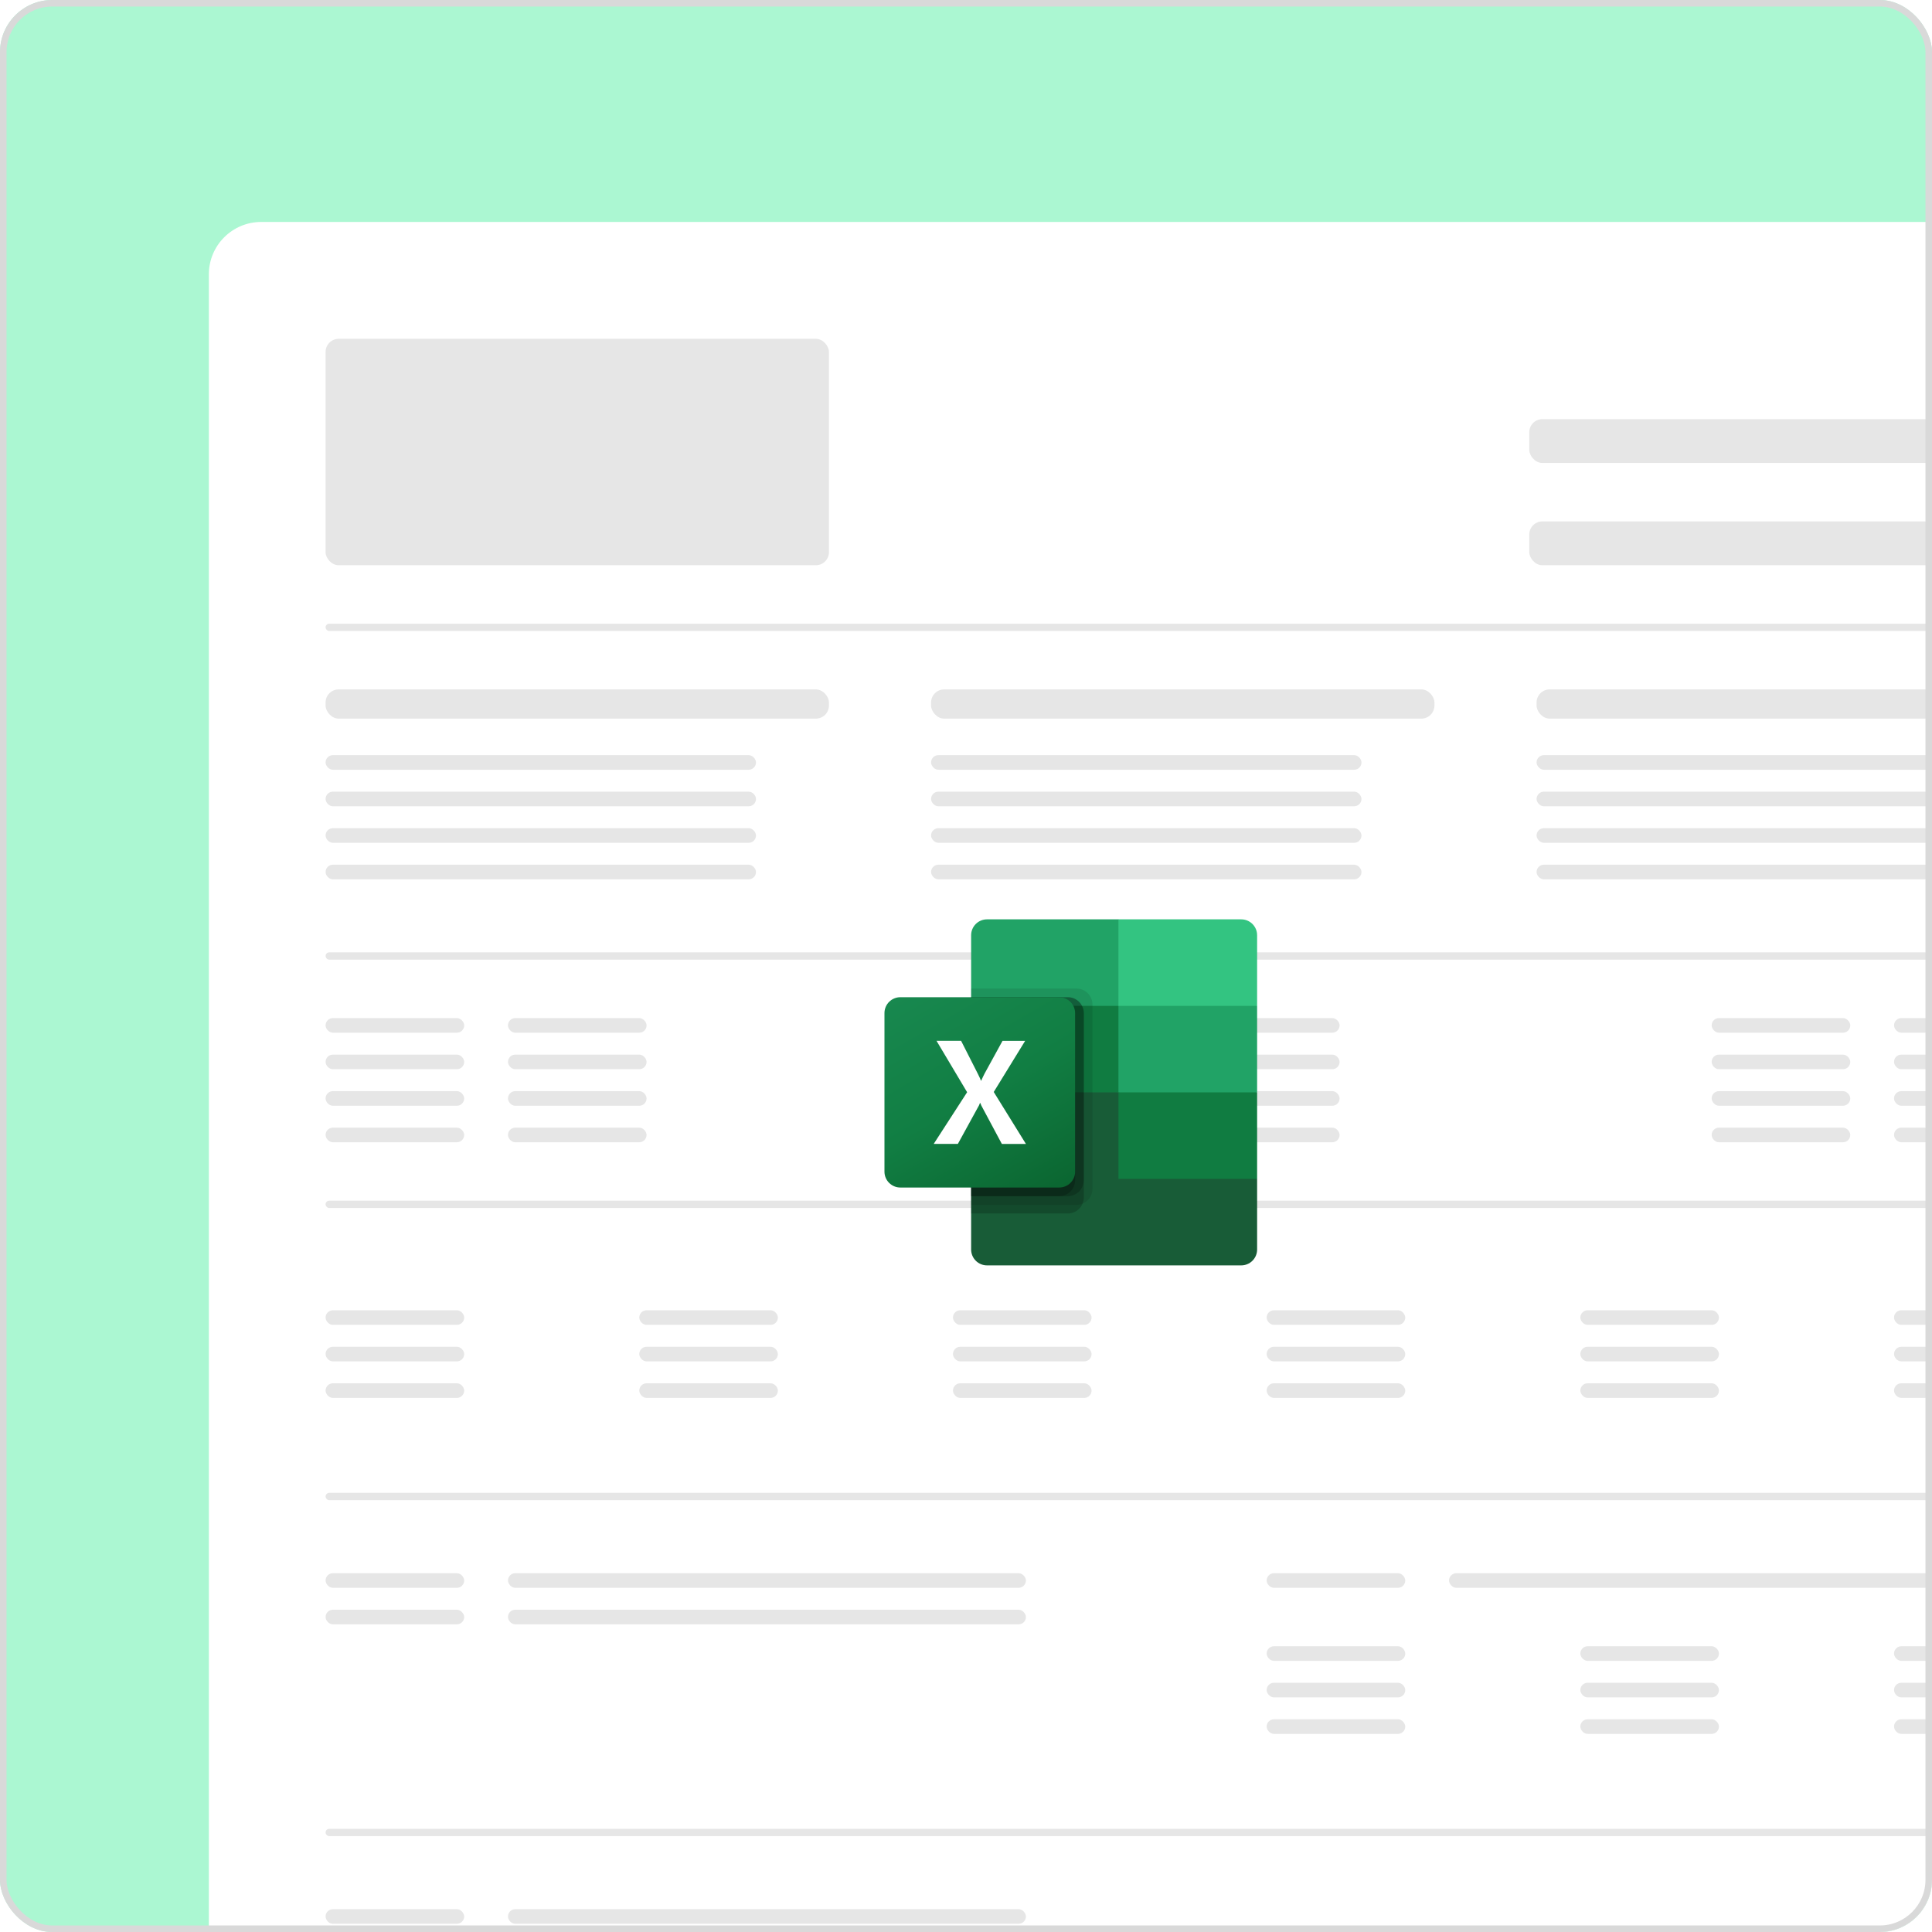 <svg width="296" height="296" viewBox="0 0 296 296" fill="none" xmlns="http://www.w3.org/2000/svg">
<g clip-path="url(#clip0_5818_30422)">
<rect width="296" height="296" rx="8" fill="#ABF7D2"/>
<g filter="url(#filter0_d_5818_30422)">
<rect x="32" y="32" width="298" height="423" rx="8.021" fill="white"/>
<rect x="49.882" y="49.905" width="77.12" height="34.691" rx="2.005" fill="#E6E6E6"/>
<rect x="49.882" y="103.619" width="77.12" height="4.476" rx="2.005" fill="#E6E6E6"/>
<rect x="49.882" y="113.69" width="65.943" height="2.238" rx="1.119" fill="#E6E6E6"/>
<rect x="49.882" y="153.976" width="21.236" height="2.238" rx="1.119" fill="#E6E6E6"/>
<rect x="49.882" y="239.024" width="21.236" height="2.238" rx="1.119" fill="#E6E6E6"/>
<rect x="49.882" y="290.5" width="21.236" height="2.238" rx="1.119" fill="#E6E6E6"/>
<rect x="194.062" y="239.024" width="21.236" height="2.238" rx="1.119" fill="#E6E6E6"/>
<rect x="156.062" y="153.976" width="21.236" height="2.238" rx="1.119" fill="#E6E6E6"/>
<rect x="262.241" y="153.976" width="21.236" height="2.238" rx="1.119" fill="#E6E6E6"/>
<rect x="77.824" y="153.976" width="21.236" height="2.238" rx="1.119" fill="#E6E6E6"/>
<rect x="77.824" y="239.024" width="79.355" height="2.238" rx="1.119" fill="#E6E6E6"/>
<rect x="77.824" y="290.5" width="79.355" height="2.238" rx="1.119" fill="#E6E6E6"/>
<rect x="222.004" y="239.024" width="89.414" height="2.238" rx="1.119" fill="#E6E6E6"/>
<rect x="184.003" y="153.976" width="21.236" height="2.238" rx="1.119" fill="#E6E6E6"/>
<rect x="290.182" y="153.976" width="21.236" height="2.238" rx="1.119" fill="#E6E6E6"/>
<rect x="49.882" y="119.286" width="65.943" height="2.238" rx="1.119" fill="#E6E6E6"/>
<rect x="49.882" y="159.571" width="21.236" height="2.238" rx="1.119" fill="#E6E6E6"/>
<rect x="49.882" y="244.619" width="21.236" height="2.238" rx="1.119" fill="#E6E6E6"/>
<rect x="156.062" y="159.571" width="21.236" height="2.238" rx="1.119" fill="#E6E6E6"/>
<rect x="262.241" y="159.571" width="21.236" height="2.238" rx="1.119" fill="#E6E6E6"/>
<rect x="77.824" y="159.571" width="21.236" height="2.238" rx="1.119" fill="#E6E6E6"/>
<rect x="77.824" y="244.619" width="79.355" height="2.238" rx="1.119" fill="#E6E6E6"/>
<rect x="184.003" y="159.571" width="21.236" height="2.238" rx="1.119" fill="#E6E6E6"/>
<rect x="290.182" y="159.571" width="21.236" height="2.238" rx="1.119" fill="#E6E6E6"/>
<rect x="49.882" y="124.881" width="65.943" height="2.238" rx="1.119" fill="#E6E6E6"/>
<rect x="49.882" y="165.167" width="21.236" height="2.238" rx="1.119" fill="#E6E6E6"/>
<rect x="49.882" y="198.738" width="21.236" height="2.238" rx="1.119" fill="#E6E6E6"/>
<rect x="49.882" y="204.333" width="21.236" height="2.238" rx="1.119" fill="#E6E6E6"/>
<rect x="49.882" y="209.928" width="21.236" height="2.238" rx="1.119" fill="#E6E6E6"/>
<rect x="97.942" y="198.738" width="21.236" height="2.238" rx="1.119" fill="#E6E6E6"/>
<rect x="97.942" y="204.333" width="21.236" height="2.238" rx="1.119" fill="#E6E6E6"/>
<rect x="97.942" y="209.928" width="21.236" height="2.238" rx="1.119" fill="#E6E6E6"/>
<rect x="146.002" y="198.738" width="21.236" height="2.238" rx="1.119" fill="#E6E6E6"/>
<rect x="146.002" y="204.333" width="21.236" height="2.238" rx="1.119" fill="#E6E6E6"/>
<rect x="146.002" y="209.928" width="21.236" height="2.238" rx="1.119" fill="#E6E6E6"/>
<rect x="194.062" y="198.738" width="21.236" height="2.238" rx="1.119" fill="#E6E6E6"/>
<rect x="194.062" y="204.333" width="21.236" height="2.238" rx="1.119" fill="#E6E6E6"/>
<rect x="194.062" y="209.928" width="21.236" height="2.238" rx="1.119" fill="#E6E6E6"/>
<rect x="194.062" y="250.214" width="21.236" height="2.238" rx="1.119" fill="#E6E6E6"/>
<rect x="194.062" y="255.81" width="21.236" height="2.238" rx="1.119" fill="#E6E6E6"/>
<rect x="194.062" y="261.405" width="21.236" height="2.238" rx="1.119" fill="#E6E6E6"/>
<rect x="242.122" y="198.738" width="21.236" height="2.238" rx="1.119" fill="#E6E6E6"/>
<rect x="242.122" y="204.333" width="21.236" height="2.238" rx="1.119" fill="#E6E6E6"/>
<rect x="242.122" y="209.928" width="21.236" height="2.238" rx="1.119" fill="#E6E6E6"/>
<rect x="242.122" y="250.214" width="21.236" height="2.238" rx="1.119" fill="#E6E6E6"/>
<rect x="242.122" y="255.81" width="21.236" height="2.238" rx="1.119" fill="#E6E6E6"/>
<rect x="242.122" y="261.405" width="21.236" height="2.238" rx="1.119" fill="#E6E6E6"/>
<rect x="290.182" y="198.738" width="21.236" height="2.238" rx="1.119" fill="#E6E6E6"/>
<rect x="290.182" y="204.333" width="21.236" height="2.238" rx="1.119" fill="#E6E6E6"/>
<rect x="290.182" y="209.928" width="21.236" height="2.238" rx="1.119" fill="#E6E6E6"/>
<rect x="290.182" y="250.214" width="21.236" height="2.238" rx="1.119" fill="#E6E6E6"/>
<rect x="290.182" y="255.81" width="21.236" height="2.238" rx="1.119" fill="#E6E6E6"/>
<rect x="290.182" y="261.405" width="21.236" height="2.238" rx="1.119" fill="#E6E6E6"/>
<rect x="156.062" y="165.167" width="21.236" height="2.238" rx="1.119" fill="#E6E6E6"/>
<rect x="262.241" y="165.167" width="21.236" height="2.238" rx="1.119" fill="#E6E6E6"/>
<rect x="77.824" y="165.167" width="21.236" height="2.238" rx="1.119" fill="#E6E6E6"/>
<rect x="184.003" y="165.167" width="21.236" height="2.238" rx="1.119" fill="#E6E6E6"/>
<rect x="290.182" y="165.167" width="21.236" height="2.238" rx="1.119" fill="#E6E6E6"/>
<rect x="49.882" y="130.476" width="65.943" height="2.238" rx="1.119" fill="#E6E6E6"/>
<rect x="49.882" y="170.762" width="21.236" height="2.238" rx="1.119" fill="#E6E6E6"/>
<rect x="156.062" y="170.762" width="21.236" height="2.238" rx="1.119" fill="#E6E6E6"/>
<rect x="262.241" y="170.762" width="21.236" height="2.238" rx="1.119" fill="#E6E6E6"/>
<rect x="77.824" y="170.762" width="21.236" height="2.238" rx="1.119" fill="#E6E6E6"/>
<rect x="184.003" y="170.762" width="21.236" height="2.238" rx="1.119" fill="#E6E6E6"/>
<rect x="290.182" y="170.762" width="21.236" height="2.238" rx="1.119" fill="#E6E6E6"/>
<rect x="142.649" y="103.619" width="77.12" height="4.476" rx="2.005" fill="#E6E6E6"/>
<rect x="142.649" y="113.69" width="65.943" height="2.238" rx="1.119" fill="#E6E6E6"/>
<rect x="142.649" y="119.286" width="65.943" height="2.238" rx="1.119" fill="#E6E6E6"/>
<rect x="142.649" y="124.881" width="65.943" height="2.238" rx="1.119" fill="#E6E6E6"/>
<rect x="142.649" y="130.476" width="65.943" height="2.238" rx="1.119" fill="#E6E6E6"/>
<rect x="235.417" y="103.619" width="77.12" height="4.476" rx="2.005" fill="#E6E6E6"/>
<rect x="235.417" y="113.69" width="65.943" height="2.238" rx="1.119" fill="#E6E6E6"/>
<rect x="235.417" y="119.286" width="65.943" height="2.238" rx="1.119" fill="#E6E6E6"/>
<rect x="235.417" y="124.881" width="65.943" height="2.238" rx="1.119" fill="#E6E6E6"/>
<rect x="235.417" y="130.476" width="65.943" height="2.238" rx="1.119" fill="#E6E6E6"/>
<rect x="49.882" y="93.548" width="261.536" height="1.119" rx="0.56" fill="#E6E6E6"/>
<rect x="49.882" y="143.905" width="261.536" height="1.119" rx="0.56" fill="#E6E6E6"/>
<rect x="49.882" y="181.952" width="261.536" height="1.119" rx="0.56" fill="#E6E6E6"/>
<rect x="49.882" y="278.19" width="261.536" height="1.119" rx="0.56" fill="#E6E6E6"/>
<rect x="49.882" y="226.714" width="261.536" height="1.119" rx="0.56" fill="#E6E6E6"/>
<rect x="234.299" y="77.881" width="77.12" height="6.714" rx="2.005" fill="#E6E6E6"/>
<rect x="234.299" y="62.214" width="77.12" height="6.714" rx="2.005" fill="#E6E6E6"/>
</g>
<g filter="url(#filter1_d_5818_30422)">
<path d="M171.356 162.729L148.786 158.752V188.133C148.786 188.452 148.85 188.768 148.972 189.063C149.094 189.358 149.274 189.625 149.499 189.851C149.725 190.076 149.993 190.255 150.288 190.377C150.583 190.499 150.9 190.562 151.219 190.561H190.164C190.484 190.562 190.8 190.5 191.096 190.378C191.391 190.257 191.66 190.078 191.886 189.852C192.112 189.627 192.292 189.359 192.415 189.064C192.537 188.769 192.601 188.452 192.601 188.133V177.308L171.356 162.729Z" fill="#185C37"/>
<path d="M171.356 137.546H151.219C150.9 137.546 150.583 137.609 150.288 137.731C149.993 137.853 149.725 138.031 149.499 138.257C149.274 138.482 149.094 138.75 148.972 139.045C148.85 139.34 148.786 139.656 148.786 139.975V150.8L171.356 164.054L183.307 168.03L192.601 164.054V150.8L171.356 137.546Z" fill="#21A366"/>
<path d="M148.786 150.8H171.356V164.054H148.786V150.8Z" fill="#107C41"/>
<path opacity="0.1" d="M164.939 148.149H148.786V181.284H164.939C165.583 181.281 166.199 181.024 166.655 180.569C167.111 180.115 167.369 179.499 167.374 178.855V150.578C167.369 149.934 167.111 149.318 166.655 148.864C166.199 148.409 165.583 148.153 164.939 148.149Z" fill="black"/>
<path opacity="0.2" d="M163.612 149.475H148.786V182.609H163.612C164.256 182.606 164.872 182.349 165.328 181.895C165.783 181.44 166.042 180.824 166.047 180.181V151.903C166.042 151.26 165.783 150.644 165.328 150.189C164.872 149.735 164.256 149.478 163.612 149.475Z" fill="black"/>
<path opacity="0.2" d="M163.612 149.475H148.786V179.958H163.612C164.256 179.955 164.872 179.699 165.328 179.244C165.783 178.789 166.042 178.174 166.047 177.53V151.903C166.042 151.26 165.783 150.644 165.328 150.189C164.872 149.735 164.256 149.478 163.612 149.475Z" fill="black"/>
<path opacity="0.2" d="M162.285 149.475H148.786V179.958H162.285C162.928 179.955 163.545 179.699 164 179.244C164.456 178.789 164.714 178.174 164.719 177.53V151.903C164.714 151.26 164.456 150.644 164 150.189C163.545 149.735 162.928 149.478 162.285 149.475Z" fill="black"/>
<path d="M137.942 149.475H162.284C162.929 149.474 163.548 149.73 164.004 150.185C164.461 150.641 164.718 151.259 164.719 151.903V176.205C164.718 176.849 164.461 177.467 164.004 177.923C163.548 178.378 162.929 178.634 162.284 178.633H137.942C137.623 178.634 137.307 178.571 137.012 178.449C136.716 178.328 136.448 178.149 136.222 177.923C135.996 177.698 135.816 177.43 135.694 177.135C135.571 176.84 135.508 176.524 135.508 176.205V151.903C135.508 151.584 135.571 151.268 135.694 150.973C135.816 150.678 135.996 150.41 136.222 150.185C136.448 149.959 136.716 149.78 137.012 149.659C137.307 149.537 137.623 149.474 137.942 149.475Z" fill="url(#paint0_linear_5818_30422)"/>
<path d="M143.052 171.951L148.172 164.031L143.482 156.157H147.249L149.808 161.199C150.044 161.676 150.215 162.031 150.293 162.268H150.328C150.495 161.884 150.672 161.515 150.858 161.154L153.594 156.165H157.06L152.25 163.995L157.183 171.957H153.494L150.538 166.429C150.4 166.192 150.284 165.943 150.189 165.685H150.14C150.054 165.936 149.939 166.176 149.797 166.401L146.753 171.951H143.052Z" fill="white"/>
<path d="M190.166 137.546H171.356V150.8H192.601V139.975C192.6 139.656 192.537 139.339 192.415 139.044C192.292 138.75 192.113 138.482 191.887 138.256C191.66 138.031 191.392 137.852 191.097 137.73C190.802 137.608 190.485 137.546 190.166 137.546Z" fill="#33C481"/>
<path d="M171.356 164.054H192.601V177.308H171.356V164.054Z" fill="#107C41"/>
</g>
</g>
<rect x="0.5" y="0.5" width="295" height="295" rx="7.5" stroke="#D9D9D9"/>
<defs>
<filter id="filter0_d_5818_30422" x="-8.106" y="-6.101" width="378.212" height="503.212" filterUnits="userSpaceOnUse" color-interpolation-filters="sRGB">
<feFlood flood-opacity="0" result="BackgroundImageFix"/>
<feColorMatrix in="SourceAlpha" type="matrix" values="0 0 0 0 0 0 0 0 0 0 0 0 0 0 0 0 0 0 127 0" result="hardAlpha"/>
<feOffset dy="2.005"/>
<feGaussianBlur stdDeviation="20.053"/>
<feColorMatrix type="matrix" values="0 0 0 0 0 0 0 0 0 0 0 0 0 0 0 0 0 0 0.08 0"/>
<feBlend mode="normal" in2="BackgroundImageFix" result="effect1_dropShadow_5818_30422"/>
<feBlend mode="normal" in="SourceGraphic" in2="effect1_dropShadow_5818_30422" result="shape"/>
</filter>
<filter id="filter1_d_5818_30422" x="75.942" y="79.248" width="176.859" height="176.86" filterUnits="userSpaceOnUse" color-interpolation-filters="sRGB">
<feFlood flood-opacity="0" result="BackgroundImageFix"/>
<feColorMatrix in="SourceAlpha" type="matrix" values="0 0 0 0 0 0 0 0 0 0 0 0 0 0 0 0 0 0 127 0" result="hardAlpha"/>
<feOffset dy="3.306"/>
<feGaussianBlur stdDeviation="16.529"/>
<feComposite in2="hardAlpha" operator="out"/>
<feColorMatrix type="matrix" values="0 0 0 0 0 0 0 0 0 0 0 0 0 0 0 0 0 0 0.08 0"/>
<feBlend mode="normal" in2="BackgroundImageFix" result="effect1_dropShadow_5818_30422"/>
<feBlend mode="normal" in="SourceGraphic" in2="effect1_dropShadow_5818_30422" result="shape"/>
</filter>
<linearGradient id="paint0_linear_5818_30422" x1="140.593" y1="147.566" x2="159.634" y2="180.542" gradientUnits="userSpaceOnUse">
<stop stop-color="#18884F"/>
<stop offset="0.5" stop-color="#117E43"/>
<stop offset="1" stop-color="#0B6631"/>
</linearGradient>
<clipPath id="clip0_5818_30422">
<rect width="296" height="296" rx="8" fill="white"/>
</clipPath>
</defs>
</svg>
